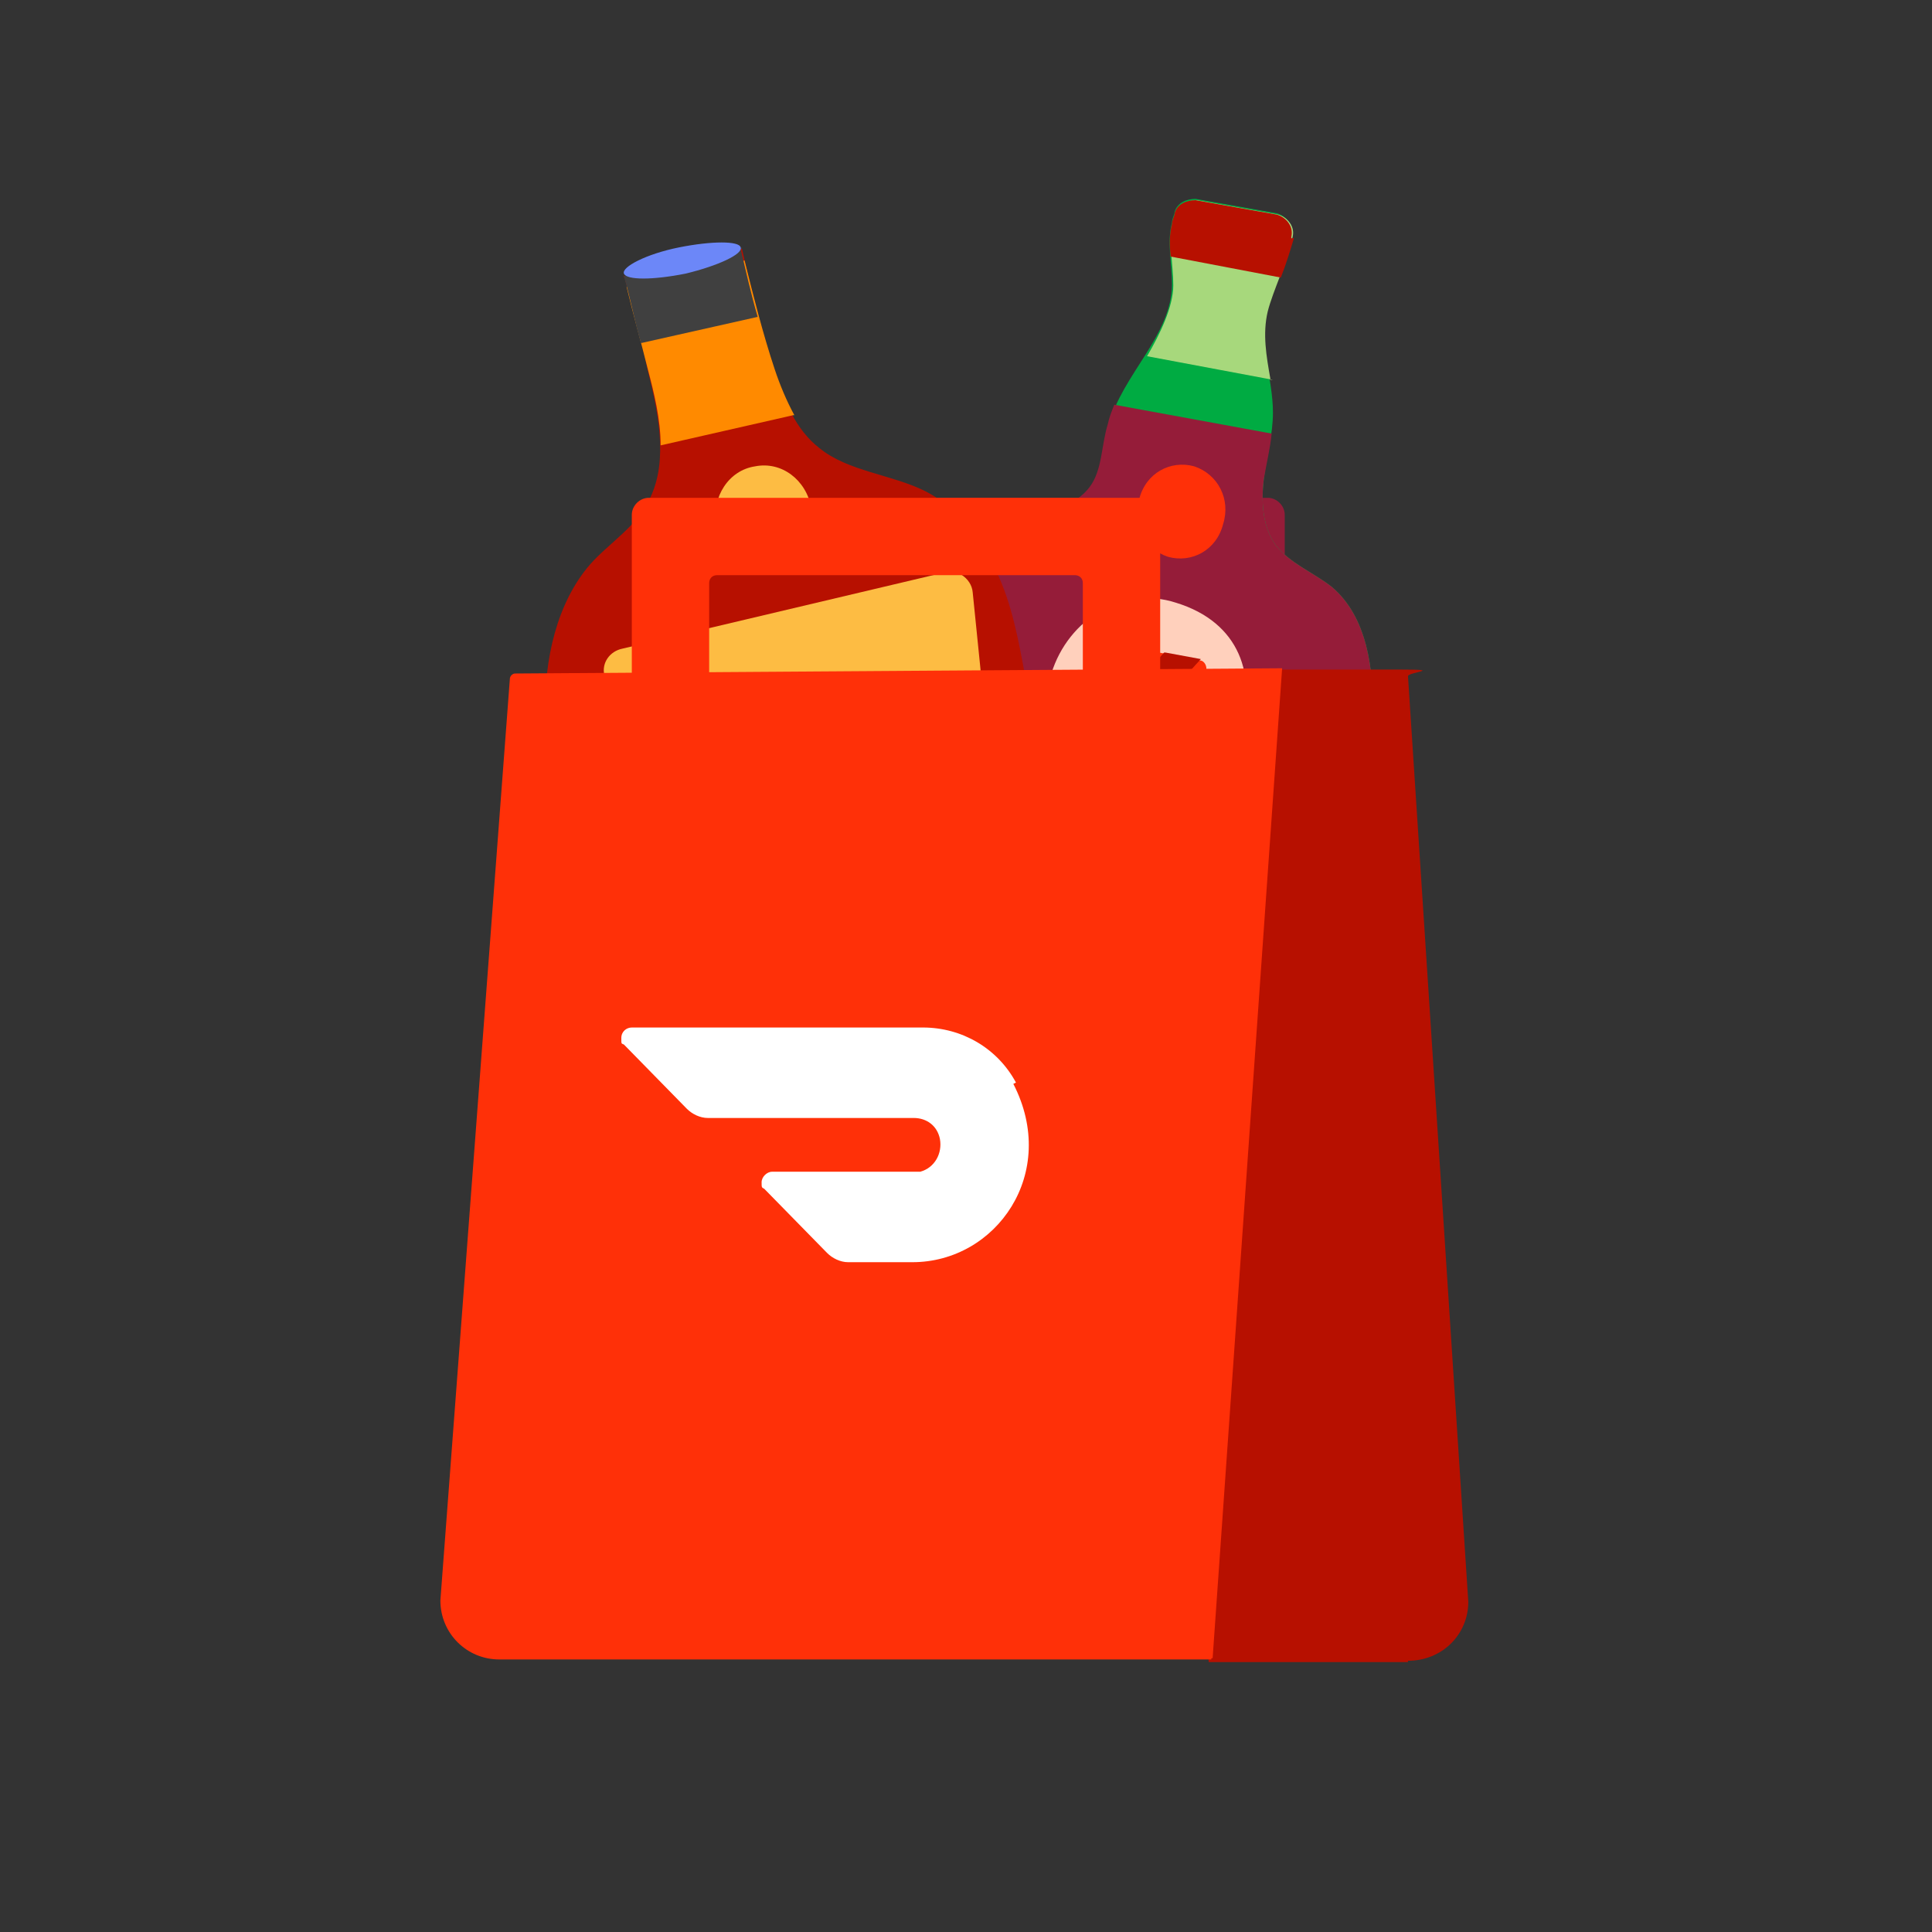 <svg width="136" height="136" viewBox="0 0 136 136" fill="none" xmlns="http://www.w3.org/2000/svg">
<rect x="0" y="0" width="136" height="136" fill="#333333" stroke="none"/>
<g clip-path="url(#clip0_1411_9210)">
<path d="M89.145 35.043H54.443C53.797 35.043 53.243 35.597 53.243 36.243V53.317H58.688V41.042C58.688 40.765 58.873 40.488 59.242 40.488H84.438C84.715 40.488 84.992 40.673 84.992 41.042V53.317H90.437V36.243C90.437 35.597 89.883 35.043 89.237 35.043H89.145Z" fill="#951C39"/>
<path d="M96.621 50.364C96.713 47.133 96.252 43.442 93.76 41.319C92.468 40.304 90.806 39.658 89.791 38.366C88.868 37.074 88.776 35.32 88.96 33.751C89.145 32.182 89.607 30.613 89.607 29.044C89.607 26.644 88.591 24.152 89.145 21.845C89.514 20.368 90.529 18.338 90.899 16.584C91.083 15.846 90.529 15.2 89.883 15.015L84.161 14C83.515 14 82.869 14.277 82.684 14.923C82.684 15.107 82.5 15.384 82.5 15.661C82.131 17.046 82.5 18.522 82.5 19.999C82.5 23.599 78.993 26.367 78.07 29.875C77.608 31.351 77.701 33.105 76.778 34.305C75.301 36.243 72.348 35.966 70.133 36.981C67.641 38.181 66.349 40.765 65.333 43.349C62.565 50.179 60.442 57.101 59.057 64.392C58.78 65.962 59.796 67.438 61.365 67.715L90.068 72.976C91.453 73.253 92.745 72.33 93.114 70.945C93.668 68.361 94.221 65.777 94.775 63.193C95.698 58.947 96.621 54.702 96.805 50.364H96.621Z" fill="#00AB42"/>
<path d="M89.422 26.644C89.145 25.075 88.868 23.506 89.237 21.937C89.607 20.461 90.622 18.43 90.991 16.677C91.176 15.938 90.622 15.292 89.976 15.107L84.254 14.092C83.608 14.092 82.962 14.369 82.777 15.015C82.777 15.2 82.592 15.477 82.592 15.754C82.223 17.138 82.592 18.615 82.592 20.091C82.592 21.568 81.669 23.506 80.746 25.075L89.607 26.737H89.422V26.644Z" fill="#A7D87C"/>
<path d="M90.899 16.677C91.083 15.938 90.529 15.292 89.883 15.107L84.161 14.092C83.515 14.092 82.869 14.369 82.685 15.015C82.685 15.2 82.5 15.477 82.5 15.754C82.315 16.492 82.315 17.23 82.408 18.061L90.16 19.538C90.529 18.615 90.806 17.692 91.083 16.769H90.899V16.677Z" fill="#B71000"/>
<path d="M77.978 29.875C77.516 31.351 77.608 33.105 76.685 34.305C75.209 36.243 72.255 35.966 69.948 36.981C67.456 38.181 66.164 40.765 65.149 43.349C62.38 50.179 60.257 57.101 58.873 64.392C58.596 65.961 59.611 67.438 61.18 67.715L89.883 72.976C91.268 73.253 92.56 72.33 92.929 70.945C93.483 68.361 94.037 65.777 94.591 63.193C95.513 58.947 96.436 54.702 96.621 50.364C96.713 47.133 96.252 43.442 93.76 41.319C92.468 40.304 90.806 39.658 89.791 38.366C88.868 37.073 88.776 35.32 88.96 33.751C89.145 32.643 89.422 31.536 89.514 30.521L78.439 28.49C78.254 28.952 78.07 29.413 77.978 29.875Z" fill="#951C39"/>
<path d="M86.1 36.889C86.653 35.135 85.73 33.382 84.069 32.828C82.408 32.367 80.654 33.289 80.193 35.135C79.731 36.981 80.562 38.642 82.223 39.196C83.884 39.658 85.638 38.735 86.1 36.889Z" fill="#FF3008"/>
<path d="M90.806 55.624L85.269 54.517C86.192 53.686 86.838 52.671 87.299 51.471C88.499 47.595 87.299 43.811 82.777 42.426C79.085 41.227 75.209 43.534 74.009 47.41C73.455 49.164 73.547 50.825 74.009 52.302L68.102 51.102C67.179 50.917 66.349 51.471 66.164 52.302C65.61 54.425 64.595 58.486 64.041 60.793C63.857 61.808 64.41 62.731 65.426 62.916L88.776 67.254C89.791 67.438 90.714 66.792 90.899 65.777L92.376 57.932C92.56 56.917 91.914 55.901 90.899 55.624H90.806Z" fill="#FFD0BC"/>
<path d="M78.254 45.288L84.438 46.487C84.807 46.487 84.992 46.949 84.9 47.226C84.346 48.703 82.869 52.486 80.285 53.225H79.639C78.9 52.579 77.055 50.456 77.516 45.934C77.516 45.565 77.885 45.288 78.254 45.38V45.288Z" fill="#FF3008"/>
<path d="M81.946 45.934L78.07 50.272C78.347 51.194 78.808 51.84 79.085 52.394L84.531 46.395L82.039 45.934H81.946Z" fill="#B71000"/>
<path d="M43.921 19.353C44.475 21.568 45.121 23.783 45.582 25.998C46.321 28.952 47.059 32.367 45.767 35.043C44.844 37.074 42.906 38.181 41.521 39.75C39.214 42.427 38.291 46.395 38.383 50.272C38.476 54.056 39.491 57.932 40.691 61.624C41.983 65.962 43.46 70.668 45.121 74.914C45.306 75.56 46.044 75.929 46.598 75.745L72.348 69.746C73.086 69.561 73.732 68.823 73.732 67.992C73.732 61.162 73.271 54.24 72.163 47.595C71.702 45.103 71.24 42.519 70.133 40.212C69.117 37.812 67.456 35.781 65.149 34.582C62.749 33.382 59.703 33.197 57.673 31.536C56.012 30.244 55.181 28.213 54.535 26.09C53.612 23.322 52.874 20.368 52.227 17.507L43.921 19.538V19.353Z" fill="#B71000"/>
<path d="M55.919 29.229C55.366 28.213 54.904 27.106 54.535 25.998C53.704 23.506 53.058 20.922 52.412 18.338L44.106 20.184C44.567 22.122 45.121 24.06 45.582 25.906C46.044 27.66 46.505 29.505 46.505 31.351L55.827 29.229H55.919Z" fill="#FF8A00"/>
<path d="M52.228 17.415L43.921 19.445C44.383 21.014 44.66 22.583 45.121 24.152L53.335 22.306C52.874 20.738 52.505 19.076 52.135 17.507H52.228V17.415Z" fill="#404040"/>
<path d="M48.259 19.261C50.566 18.707 52.32 17.876 52.135 17.415C52.043 16.953 50.105 16.953 47.797 17.415C45.49 17.876 43.737 18.799 43.921 19.261C44.106 19.722 45.952 19.722 48.259 19.261Z" fill="#6C87F8"/>
<path d="M66.072 40.396L43.829 45.657C42.906 45.841 42.352 46.672 42.537 47.503L47.151 67.715C47.336 68.546 48.259 69.007 49.182 68.823L69.302 64.208C70.04 64.023 70.594 63.285 70.594 62.639L68.471 41.688C68.379 40.673 67.272 39.935 66.072 40.212V40.396Z" fill="#FDBC43"/>
<path d="M72.348 69.653C73.086 69.469 73.732 68.73 73.732 67.9V66.977C71.425 65.685 68.841 65.131 66.256 65.039C63.303 65.039 60.442 65.408 57.673 66.238C55.827 66.7 54.073 67.438 52.412 68.361C49.551 70.022 47.244 72.514 45.49 75.376C45.767 75.745 46.228 75.837 46.782 75.745L72.532 69.746H72.348V69.653Z" fill="#951C39"/>
<path d="M45.767 61.716L47.151 67.807C47.336 68.638 48.259 69.1 49.182 68.915L69.302 64.3C70.04 64.116 70.594 63.377 70.594 62.731L69.948 56.086L45.859 61.624L45.767 61.716Z" fill="#9777C9"/>
<path d="M57.119 35.781C56.75 33.751 54.996 32.459 53.151 32.828C51.305 33.105 50.105 34.951 50.382 36.981C50.659 39.012 52.504 40.304 54.35 39.935C56.196 39.658 57.396 37.812 57.119 35.781Z" fill="#FDBC43"/>
<path d="M99.113 117H85.084L80.469 47.133H98.651C101.697 47.133 99.113 47.318 99.113 47.595L103.358 112.755C103.358 115.062 101.512 116.908 99.113 116.908V117Z" fill="#B71000"/>
<path d="M80.377 35.043H45.675C45.029 35.043 44.475 35.597 44.475 36.243V53.317H49.92V41.042C49.92 40.765 50.105 40.488 50.474 40.488H75.67C75.947 40.488 76.224 40.673 76.224 41.042V53.317H81.669V36.243C81.669 35.597 81.115 35.043 80.469 35.043H80.377Z" fill="#FF3008"/>
<path d="M85.269 116.815H35.153C32.846 116.815 31 114.97 31 112.662L35.892 47.78C35.892 47.595 36.076 47.41 36.261 47.41L90.253 47.041L85.361 116.723H85.269V116.815Z" fill="#FF3008"/>
<path d="M71.517 76.206C70.225 73.806 67.733 72.33 64.964 72.33H44.475C44.106 72.33 43.737 72.607 43.737 73.068C43.737 73.529 43.737 73.437 43.921 73.529L48.351 78.052C48.72 78.421 49.274 78.698 49.828 78.698H64.318C65.241 78.698 65.979 79.252 66.164 80.175C66.349 81.19 65.795 82.205 64.78 82.482H54.35C53.981 82.482 53.612 82.851 53.612 83.22C53.612 83.59 53.612 83.59 53.797 83.682L58.227 88.204C58.596 88.573 59.15 88.85 59.703 88.85H64.226C70.133 88.85 74.563 82.574 71.332 76.298" fill="white"/>
</g>
<defs>
<clipPath id="clip0_1411_9210">
<rect width="72.358" height="103" fill="white" transform="translate(31 14)"/>
</clipPath>
</defs>
</svg>
